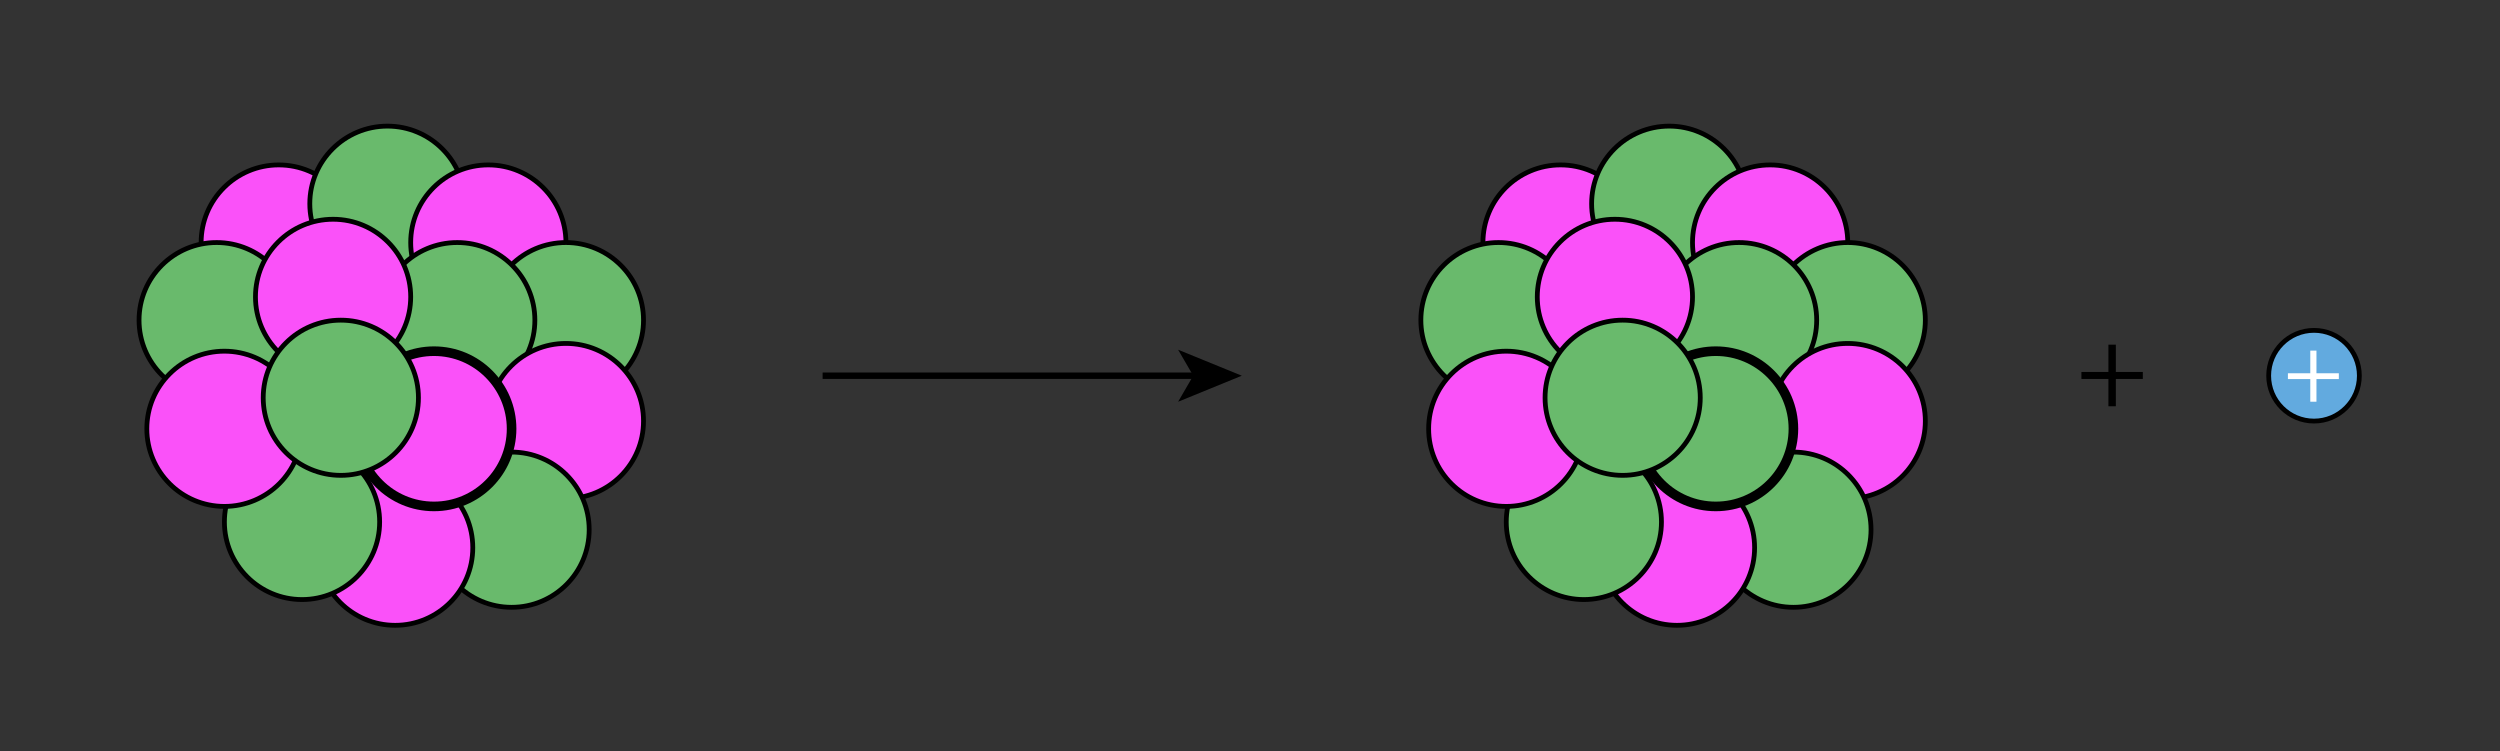 <svg width="435.173" height="130.8" viewBox="0 0 326.38 98.1" class="displayed_equation" xmlns="http://www.w3.org/2000/svg">
  <rect x="0" y="0" width="326.38" height="98.1" fill="#333333" stroke="none"/>
  <defs>
    <clipPath id="svg950183943076tikz_00010i">
      <path d="M 28 28 L 85 28 L 85 82.363 L 28 82.363 Z M 28 28" />
    </clipPath>
    <clipPath id="svg950183943076tikz_00010a">
      <path d="M 17 15.738 L 56 15.738 L 56 51 L 17 51 Z M 17 15.738" />
    </clipPath>
    <clipPath id="svg950183943076tikz_00010c">
      <path d="M 31 15.738 L 70 15.738 L 70 46 L 31 46 Z M 31 15.738" />
    </clipPath>
    <clipPath id="svg950183943076tikz_00010d">
      <path d="M 44 15.738 L 83 15.738 L 83 51 L 44 51 Z M 44 15.738" />
    </clipPath>
    <clipPath id="svg950183943076tikz_00010e">
      <path d="M 47 50 L 86 50 L 86 82.363 L 47 82.363 Z M 47 50" />
    </clipPath>
    <clipPath id="svg950183943076tikz_00010f">
      <path d="M 32 52 L 71 52 L 71 82.363 L 32 82.363 Z M 32 52" />
    </clipPath>
    <clipPath id="svg950183943076tikz_00010g">
      <path d="M 20 49 L 59 49 L 59 82.363 L 20 82.363 Z M 20 49" />
    </clipPath>
    <clipPath id="svg950183943076tikz_00010h">
      <path d="M 15.734 36 L 49 36 L 49 75 L 15.734 75 Z M 15.734 36" />
    </clipPath>
    <clipPath id="svg950183943076tikz_00010b">
      <path d="M 15.734 22 L 48 22 L 48 61 L 15.734 61 Z M 15.734 22" />
    </clipPath>
    <clipPath id="svg950183943076tikz_00010j">
      <path d="M 184 15.738 L 223 15.738 L 223 51 L 184 51 Z M 184 15.738" />
    </clipPath>
    <clipPath id="svg950183943076tikz_00010k">
      <path d="M 198 15.738 L 237 15.738 L 237 46 L 198 46 Z M 198 15.738" />
    </clipPath>
    <clipPath id="svg950183943076tikz_00010l">
      <path d="M 212 15.738 L 251 15.738 L 251 51 L 212 51 Z M 212 15.738" />
    </clipPath>
    <clipPath id="svg950183943076tikz_00010m">
      <path d="M 215 50 L 254 50 L 254 82.363 L 215 82.363 Z M 215 50" />
    </clipPath>
    <clipPath id="svg950183943076tikz_00010n">
      <path d="M 199 52 L 238 52 L 238 82.363 L 199 82.363 Z M 199 52" />
    </clipPath>
    <clipPath id="svg950183943076tikz_00010o">
      <path d="M 187 49 L 226 49 L 226 82.363 L 187 82.363 Z M 187 49" />
    </clipPath>
    <clipPath id="svg950183943076tikz_00010p">
      <path d="M 196 28 L 252 28 L 252 82.363 L 196 82.363 Z M 196 28" />
    </clipPath>
    <clipPath id="svg950183943076tikz_00010q">
      <path d="M 287 34 L 310.648 34 L 310.648 64 L 287 64 Z M 287 34" />
    </clipPath>
  </defs>
  <path d="M 46.523 31.664 C 46.523 37.262 41.988 41.797 36.391 41.797 C 30.797 41.797 26.258 37.262 26.258 31.664 C 26.258 26.066 30.797 21.531 36.391 21.531 C 41.988 21.531 46.523 26.066 46.523 31.664 Z M 46.523 31.664" fill="#fa51f9" />
  <g clip-path="url(#svg950183943076tikz_00010a)">
    <path d="M 465.234 664.359 C 465.234 608.383 419.883 563.031 363.906 563.031 C 307.969 563.031 262.578 608.383 262.578 664.359 C 262.578 720.336 307.969 765.688 363.906 765.688 C 419.883 765.688 465.234 720.336 465.234 664.359 Z M 465.234 664.359" transform="matrix(.1 0 0 -.1 0 98.1)" fill="none" stroke-width="6.266" stroke="#000" stroke-miterlimit="10" />
  </g>
  <path d="M 38.418 41.797 C 38.418 47.391 33.883 51.93 28.285 51.93 C 22.691 51.93 18.152 47.391 18.152 41.797 C 18.152 36.199 22.691 31.664 28.285 31.664 C 33.883 31.664 38.418 36.199 38.418 41.797 Z M 38.418 41.797" fill="#69ba6c" />
  <g clip-path="url(#svg950183943076tikz_00010b)">
    <path d="M 384.18 563.031 C 384.18 507.094 338.828 461.703 282.852 461.703 C 226.914 461.703 181.523 507.094 181.523 563.031 C 181.523 619.008 226.914 664.359 282.852 664.359 C 338.828 664.359 384.18 619.008 384.18 563.031 Z M 384.18 563.031" transform="matrix(.1 0 0 -.1 0 98.1)" fill="none" stroke-width="6.266" stroke="#000" stroke-miterlimit="10" />
  </g>
  <path d="M 60.707 26.598 C 60.707 32.195 56.172 36.73 50.578 36.73 C 44.98 36.73 40.445 32.195 40.445 26.598 C 40.445 21.004 44.98 16.465 50.578 16.465 C 56.172 16.465 60.707 21.004 60.707 26.598 Z M 60.707 26.598" fill="#69ba6c" />
  <g clip-path="url(#svg950183943076tikz_00010c)">
    <path d="M 607.07 715.023 C 607.07 659.047 561.719 613.695 505.781 613.695 C 449.805 613.695 404.453 659.047 404.453 715.023 C 404.453 770.961 449.805 816.352 505.781 816.352 C 561.719 816.352 607.07 770.961 607.07 715.023 Z M 607.07 715.023" transform="matrix(.1 0 0 -.1 0 98.1)" fill="none" stroke-width="6.266" stroke="#000" stroke-miterlimit="10" />
  </g>
  <path d="M 73.883 31.664 C 73.883 37.262 69.344 41.797 63.746 41.797 C 58.152 41.797 53.617 37.262 53.617 31.664 C 53.617 26.066 58.152 21.531 63.746 21.531 C 69.344 21.531 73.883 26.066 73.883 31.664 Z M 73.883 31.664" fill="#fa51f9" />
  <g clip-path="url(#svg950183943076tikz_00010d)">
    <path d="M 738.828 664.359 C 738.828 608.383 693.438 563.031 637.461 563.031 C 581.523 563.031 536.172 608.383 536.172 664.359 C 536.172 720.336 581.523 765.688 637.461 765.688 C 693.438 765.688 738.828 720.336 738.828 664.359 Z M 738.828 664.359" transform="matrix(.1 0 0 -.1 0 98.1)" fill="none" stroke-width="6.266" stroke="#000" stroke-miterlimit="10" />
  </g>
  <path d="M 840.117 563.031 C 840.117 507.094 794.766 461.703 738.828 461.703 C 682.852 461.703 637.461 507.094 637.461 563.031 C 637.461 619.008 682.852 664.359 738.828 664.359 C 794.766 664.359 840.117 619.008 840.117 563.031 Z M 840.117 563.031" transform="matrix(.1 0 0 -.1 0 98.1)" fill="#69ba6c" stroke-width="6.266" stroke="#000" stroke-miterlimit="10" />
  <path d="M 698.281 563.031 C 698.281 507.094 652.93 461.703 596.953 461.703 C 540.977 461.703 495.625 507.094 495.625 563.031 C 495.625 619.008 540.977 664.359 596.953 664.359 C 652.93 664.359 698.281 619.008 698.281 563.031 Z M 698.281 563.031" transform="matrix(.1 0 0 -.1 0 98.1)" fill="#69ba6c" stroke-width="6.266" stroke="#000" stroke-miterlimit="10" />
  <path d="M 840.117 431.312 C 840.117 375.375 794.766 329.984 738.828 329.984 C 682.852 329.984 637.461 375.375 637.461 431.312 C 637.461 487.289 682.852 532.641 738.828 532.641 C 794.766 532.641 840.117 487.289 840.117 431.312 Z M 840.117 431.312" transform="matrix(.1 0 0 -.1 0 98.1)" fill="#fa51f9" stroke-width="6.266" stroke="#000" stroke-miterlimit="10" />
  <path d="M 76.918 69.152 C 76.918 74.75 72.383 79.285 66.789 79.285 C 61.191 79.285 56.656 74.75 56.656 69.152 C 56.656 63.559 61.191 59.02 66.789 59.02 C 72.383 59.02 76.918 63.559 76.918 69.152 Z M 76.918 69.152" fill="#69ba6c" />
  <g clip-path="url(#svg950183943076tikz_00010e)">
    <path d="M 769.18 289.477 C 769.18 233.5 723.828 188.148 667.891 188.148 C 611.914 188.148 566.562 233.5 566.562 289.477 C 566.562 345.414 611.914 390.805 667.891 390.805 C 723.828 390.805 769.18 345.414 769.18 289.477 Z M 769.18 289.477" transform="matrix(.1 0 0 -.1 0 98.1)" fill="none" stroke-width="6.266" stroke="#000" stroke-miterlimit="10" />
  </g>
  <path d="M 61.723 71.504 C 61.723 77.098 57.184 81.637 51.59 81.637 C 45.992 81.637 41.457 77.098 41.457 71.504 C 41.457 65.906 45.992 61.371 51.59 61.371 C 57.184 61.371 61.723 65.906 61.723 71.504 Z M 61.723 71.504" fill="#fa51f9" />
  <g clip-path="url(#svg950183943076tikz_00010f)">
    <path d="M 617.227 265.961 C 617.227 210.023 571.836 164.633 515.898 164.633 C 459.922 164.633 414.57 210.023 414.57 265.961 C 414.57 321.938 459.922 367.289 515.898 367.289 C 571.836 367.289 617.227 321.938 617.227 265.961 Z M 617.227 265.961" transform="matrix(.1 0 0 -.1 0 98.1)" fill="none" stroke-width="6.266" stroke="#000" stroke-miterlimit="10" />
  </g>
  <path d="M 49.562 68.141 C 49.562 73.734 45.027 78.273 39.43 78.273 C 33.836 78.273 29.297 73.734 29.297 68.141 C 29.297 62.543 33.836 58.008 39.43 58.008 C 45.027 58.008 49.562 62.543 49.562 68.141 Z M 49.562 68.141" fill="#69ba6c" />
  <g clip-path="url(#svg950183943076tikz_00010g)">
    <path d="M 495.625 299.594 C 495.625 243.656 450.273 198.266 394.297 198.266 C 338.359 198.266 292.969 243.656 292.969 299.594 C 292.969 355.57 338.359 400.922 394.297 400.922 C 450.273 400.922 495.625 355.57 495.625 299.594 Z M 495.625 299.594" transform="matrix(.1 0 0 -.1 0 98.1)" fill="none" stroke-width="6.266" stroke="#000" stroke-miterlimit="10" />
  </g>
  <path d="M 39.43 55.98 C 39.43 61.578 34.895 66.113 29.297 66.113 C 23.703 66.113 19.168 61.578 19.168 55.98 C 19.168 50.387 23.703 45.848 29.297 45.848 C 34.895 45.848 39.43 50.387 39.43 55.98 Z M 39.43 55.98" fill="#fa51f9" />
  <g clip-path="url(#svg950183943076tikz_00010h)">
    <path d="M 394.297 421.195 C 394.297 365.219 348.945 319.867 292.969 319.867 C 237.031 319.867 191.68 365.219 191.68 421.195 C 191.68 477.133 237.031 522.523 292.969 522.523 C 348.945 522.523 394.297 477.133 394.297 421.195 Z M 394.297 421.195" transform="matrix(.1 0 0 -.1 0 98.1)" fill="none" stroke-width="6.266" stroke="#000" stroke-miterlimit="10" />
  </g>
  <path d="M 66.789 55.98 C 66.789 61.578 62.25 66.113 56.656 66.113 C 51.059 66.113 46.523 61.578 46.523 55.98 C 46.523 50.387 51.059 45.848 56.656 45.848 C 62.25 45.848 66.789 50.387 66.789 55.98 Z M 66.789 55.98" fill="#fa51f9" />
  <g clip-path="url(#svg950183943076tikz_00010i)">
    <path d="M 667.891 421.195 C 667.891 365.219 622.5 319.867 566.562 319.867 C 510.586 319.867 465.234 365.219 465.234 421.195 C 465.234 477.133 510.586 522.523 566.562 522.523 C 622.5 522.523 667.891 477.133 667.891 421.195 Z M 667.891 421.195" transform="matrix(.1 0 0 -.1 0 98.1)" fill="none" stroke-width="12.533" stroke="#000" stroke-miterlimit="10" />
  </g>
  <path d="M 536.172 593.422 C 536.172 537.484 490.781 492.094 434.844 492.094 C 378.867 492.094 333.516 537.484 333.516 593.422 C 333.516 649.398 378.867 694.75 434.844 694.75 C 490.781 694.75 536.172 649.398 536.172 593.422 Z M 536.172 593.422" transform="matrix(.1 0 0 -.1 0 98.1)" fill="#fa51f9" stroke-width="6.266" stroke="#000" stroke-miterlimit="10" />
  <path d="M 546.289 461.703 C 546.289 405.766 500.938 360.414 444.961 360.414 C 389.023 360.414 343.633 405.766 343.633 461.703 C 343.633 517.68 389.023 563.031 444.961 563.031 C 500.938 563.031 546.289 517.68 546.289 461.703 Z M 546.289 461.703" transform="matrix(.1 0 0 -.1 0 98.1)" fill="#69ba6c" stroke-width="6.266" stroke="#000" stroke-miterlimit="10" />
  <path d="M 213.867 31.664 C 213.867 37.262 209.332 41.797 203.734 41.797 C 198.141 41.797 193.602 37.262 193.602 31.664 C 193.602 26.066 198.141 21.531 203.734 21.531 C 209.332 21.531 213.867 26.066 213.867 31.664 Z M 213.867 31.664" fill="#fa51f9" />
  <g clip-path="url(#svg950183943076tikz_00010j)">
    <path d="M 2138.672 664.359 C 2138.672 608.383 2093.32 563.031 2037.344 563.031 C 1981.406 563.031 1936.016 608.383 1936.016 664.359 C 1936.016 720.336 1981.406 765.688 2037.344 765.688 C 2093.32 765.688 2138.672 720.336 2138.672 664.359 Z M 2138.672 664.359" transform="matrix(.1 0 0 -.1 0 98.1)" fill="none" stroke-width="6.266" stroke="#000" stroke-miterlimit="10" />
  </g>
  <path d="M 2057.617 563.031 C 2057.617 507.094 2012.266 461.703 1956.289 461.703 C 1900.352 461.703 1854.961 507.094 1854.961 563.031 C 1854.961 619.008 1900.352 664.359 1956.289 664.359 C 2012.266 664.359 2057.617 619.008 2057.617 563.031 Z M 2057.617 563.031" transform="matrix(.1 0 0 -.1 0 98.1)" fill="#69ba6c" stroke-width="6.266" stroke="#000" stroke-miterlimit="10" />
  <path d="M 228.055 26.598 C 228.055 32.195 223.516 36.73 217.922 36.73 C 212.324 36.73 207.789 32.195 207.789 26.598 C 207.789 21.004 212.324 16.465 217.922 16.465 C 223.516 16.465 228.055 21.004 228.055 26.598 Z M 228.055 26.598" fill="#69ba6c" />
  <g clip-path="url(#svg950183943076tikz_00010k)">
    <path d="M 2280.547 715.023 C 2280.547 659.047 2235.156 613.695 2179.219 613.695 C 2123.242 613.695 2077.891 659.047 2077.891 715.023 C 2077.891 770.961 2123.242 816.352 2179.219 816.352 C 2235.156 816.352 2280.547 770.961 2280.547 715.023 Z M 2280.547 715.023" transform="matrix(.1 0 0 -.1 0 98.1)" fill="none" stroke-width="6.266" stroke="#000" stroke-miterlimit="10" />
  </g>
  <path d="M 241.227 31.664 C 241.227 37.262 236.688 41.797 231.094 41.797 C 225.496 41.797 220.961 37.262 220.961 31.664 C 220.961 26.066 225.496 21.531 231.094 21.531 C 236.688 21.531 241.227 26.066 241.227 31.664 Z M 241.227 31.664" fill="#fa51f9" />
  <g clip-path="url(#svg950183943076tikz_00010l)">
    <path d="M 2412.266 664.359 C 2412.266 608.383 2366.875 563.031 2310.938 563.031 C 2254.961 563.031 2209.609 608.383 2209.609 664.359 C 2209.609 720.336 2254.961 765.688 2310.938 765.688 C 2366.875 765.688 2412.266 720.336 2412.266 664.359 Z M 2412.266 664.359" transform="matrix(.1 0 0 -.1 0 98.1)" fill="none" stroke-width="6.266" stroke="#000" stroke-miterlimit="10" />
  </g>
  <path d="M 2513.555 563.031 C 2513.555 507.094 2468.203 461.703 2412.266 461.703 C 2356.289 461.703 2310.938 507.094 2310.938 563.031 C 2310.938 619.008 2356.289 664.359 2412.266 664.359 C 2468.203 664.359 2513.555 619.008 2513.555 563.031 Z M 2513.555 563.031" transform="matrix(.1 0 0 -.1 0 98.1)" fill="#69ba6c" stroke-width="6.266" stroke="#000" stroke-miterlimit="10" />
  <path d="M 2371.719 563.031 C 2371.719 507.094 2326.367 461.703 2270.391 461.703 C 2214.414 461.703 2169.062 507.094 2169.062 563.031 C 2169.062 619.008 2214.414 664.359 2270.391 664.359 C 2326.367 664.359 2371.719 619.008 2371.719 563.031 Z M 2371.719 563.031" transform="matrix(.1 0 0 -.1 0 98.1)" fill="#69ba6c" stroke-width="6.266" stroke="#000" stroke-miterlimit="10" />
  <path d="M 2513.555 431.312 C 2513.555 375.375 2468.203 329.984 2412.266 329.984 C 2356.289 329.984 2310.938 375.375 2310.938 431.312 C 2310.938 487.289 2356.289 532.641 2412.266 532.641 C 2468.203 532.641 2513.555 487.289 2513.555 431.312 Z M 2513.555 431.312" transform="matrix(.1 0 0 -.1 0 98.1)" fill="#fa51f9" stroke-width="6.266" stroke="#000" stroke-miterlimit="10" />
  <path d="M 244.266 69.152 C 244.266 74.75 239.727 79.285 234.133 79.285 C 228.535 79.285 224 74.75 224 69.152 C 224 63.559 228.535 59.02 234.133 59.02 C 239.727 59.02 244.266 63.559 244.266 69.152 Z M 244.266 69.152" fill="#69ba6c" />
  <g clip-path="url(#svg950183943076tikz_00010m)">
    <path d="M 2442.656 289.477 C 2442.656 233.5 2397.266 188.148 2341.328 188.148 C 2285.352 188.148 2240 233.5 2240 289.477 C 2240 345.414 2285.352 390.805 2341.328 390.805 C 2397.266 390.805 2442.656 345.414 2442.656 289.477 Z M 2442.656 289.477" transform="matrix(.1 0 0 -.1 0 98.1)" fill="none" stroke-width="6.266" stroke="#000" stroke-miterlimit="10" />
  </g>
  <path d="M 229.066 71.504 C 229.066 77.098 224.531 81.637 218.934 81.637 C 213.34 81.637 208.801 77.098 208.801 71.504 C 208.801 65.906 213.34 61.371 218.934 61.371 C 224.531 61.371 229.066 65.906 229.066 71.504 Z M 229.066 71.504" fill="#fa51f9" />
  <g clip-path="url(#svg950183943076tikz_00010n)">
    <path d="M 2290.664 265.961 C 2290.664 210.023 2245.312 164.633 2189.336 164.633 C 2133.398 164.633 2088.008 210.023 2088.008 265.961 C 2088.008 321.938 2133.398 367.289 2189.336 367.289 C 2245.312 367.289 2290.664 321.938 2290.664 265.961 Z M 2290.664 265.961" transform="matrix(.1 0 0 -.1 0 98.1)" fill="none" stroke-width="6.266" stroke="#000" stroke-miterlimit="10" />
  </g>
  <path d="M 216.906 68.141 C 216.906 73.734 212.371 78.273 206.773 78.273 C 201.18 78.273 196.645 73.734 196.645 68.141 C 196.645 62.543 201.18 58.008 206.773 58.008 C 212.371 58.008 216.906 62.543 216.906 68.141 Z M 216.906 68.141" fill="#69ba6c" />
  <g clip-path="url(#svg950183943076tikz_00010o)">
    <path d="M 2169.062 299.594 C 2169.062 243.656 2123.711 198.266 2067.734 198.266 C 2011.797 198.266 1966.445 243.656 1966.445 299.594 C 1966.445 355.57 2011.797 400.922 2067.734 400.922 C 2123.711 400.922 2169.062 355.57 2169.062 299.594 Z M 2169.062 299.594" transform="matrix(.1 0 0 -.1 0 98.1)" fill="none" stroke-width="6.266" stroke="#000" stroke-miterlimit="10" />
  </g>
  <path d="M 2067.734 421.195 C 2067.734 365.219 2022.383 319.867 1966.445 319.867 C 1910.469 319.867 1865.117 365.219 1865.117 421.195 C 1865.117 477.133 1910.469 522.523 1966.445 522.523 C 2022.383 522.523 2067.734 477.133 2067.734 421.195 Z M 2067.734 421.195" transform="matrix(.1 0 0 -.1 0 98.1)" fill="#fa51f9" stroke-width="6.266" stroke="#000" stroke-miterlimit="10" />
  <path d="M 234.133 55.98 C 234.133 61.578 229.598 66.113 224 66.113 C 218.402 66.113 213.867 61.578 213.867 55.98 C 213.867 50.387 218.402 45.848 224 45.848 C 229.598 45.848 234.133 50.387 234.133 55.98 Z M 234.133 55.98" fill="#69ba6c" />
  <g clip-path="url(#svg950183943076tikz_00010p)">
    <path d="M 2341.328 421.195 C 2341.328 365.219 2295.977 319.867 2240 319.867 C 2184.023 319.867 2138.672 365.219 2138.672 421.195 C 2138.672 477.133 2184.023 522.523 2240 522.523 C 2295.977 522.523 2341.328 477.133 2341.328 421.195 Z M 2341.328 421.195" transform="matrix(.1 0 0 -.1 0 98.1)" fill="none" stroke-width="12.533" stroke="#000" stroke-miterlimit="10" />
  </g>
  <path d="M 2209.609 593.422 C 2209.609 537.484 2164.219 492.094 2108.281 492.094 C 2052.305 492.094 2006.953 537.484 2006.953 593.422 C 2006.953 649.398 2052.305 694.75 2108.281 694.75 C 2164.219 694.75 2209.609 649.398 2209.609 593.422 Z M 2209.609 593.422" transform="matrix(.1 0 0 -.1 0 98.1)" fill="#fa51f9" stroke-width="6.266" stroke="#000" stroke-miterlimit="10" />
  <path d="M 2219.727 461.703 C 2219.727 405.766 2174.375 360.414 2118.398 360.414 C 2062.461 360.414 2017.109 405.766 2017.109 461.703 C 2017.109 517.68 2062.461 563.031 2118.398 563.031 C 2174.375 563.031 2219.727 517.68 2219.727 461.703 Z M 2219.727 461.703" transform="matrix(.1 0 0 -.1 0 98.1)" fill="#69ba6c" stroke-width="6.266" stroke="#000" stroke-miterlimit="10" />
  <path d="M 1073.945 490.492 L 1562.188 490.492" transform="matrix(.1 0 0 -.1 0 98.1)" fill="none" stroke-width="8.355" stroke="#000" stroke-miterlimit="10" />
  <path d="M 162.117 49.051 L 153.805 52.449 L 155.777 49.051 L 153.805 45.656 Z M 162.117 49.051" />
  <path d="M 308.02 49.051 C 308.02 52.32 305.367 54.973 302.098 54.973 C 298.828 54.973 296.18 52.32 296.18 49.051 C 296.18 45.781 298.828 43.129 302.098 43.129 C 305.367 43.129 308.02 45.781 308.02 49.051 Z M 308.02 49.051" fill="#62aadf" />
  <g clip-path="url(#svg950183943076tikz_00010q)">
    <path d="M 3080.195 490.492 C 3080.195 457.797 3053.672 431.273 3020.977 431.273 C 2988.281 431.273 2961.797 457.797 2961.797 490.492 C 2961.797 523.188 2988.281 549.711 3020.977 549.711 C 3053.672 549.711 3080.195 523.188 3080.195 490.492 Z M 3080.195 490.492" transform="matrix(.1 0 0 -.1 0 98.1)" fill="none" stroke-width="6.266" stroke="#000" stroke-miterlimit="10" />
  </g>
  <path d="M 279.75 49.473 L 279.75 48.559 L 276.227 48.559 L 276.227 44.996 L 275.258 44.996 L 275.258 48.559 L 271.734 48.559 L 271.734 49.473 L 275.258 49.473 L 275.258 53.039 L 276.227 53.039 L 276.227 49.473 L 279.75 49.473" />
  <path d="M 305.34 49.488 L 305.34 48.73 L 302.418 48.73 L 302.418 45.773 L 301.613 45.773 L 301.613 48.73 L 298.691 48.73 L 298.691 49.488 L 301.613 49.488 L 301.613 52.445 L 302.418 52.445 L 302.418 49.488 L 305.34 49.488" fill="#fff" />
</svg>